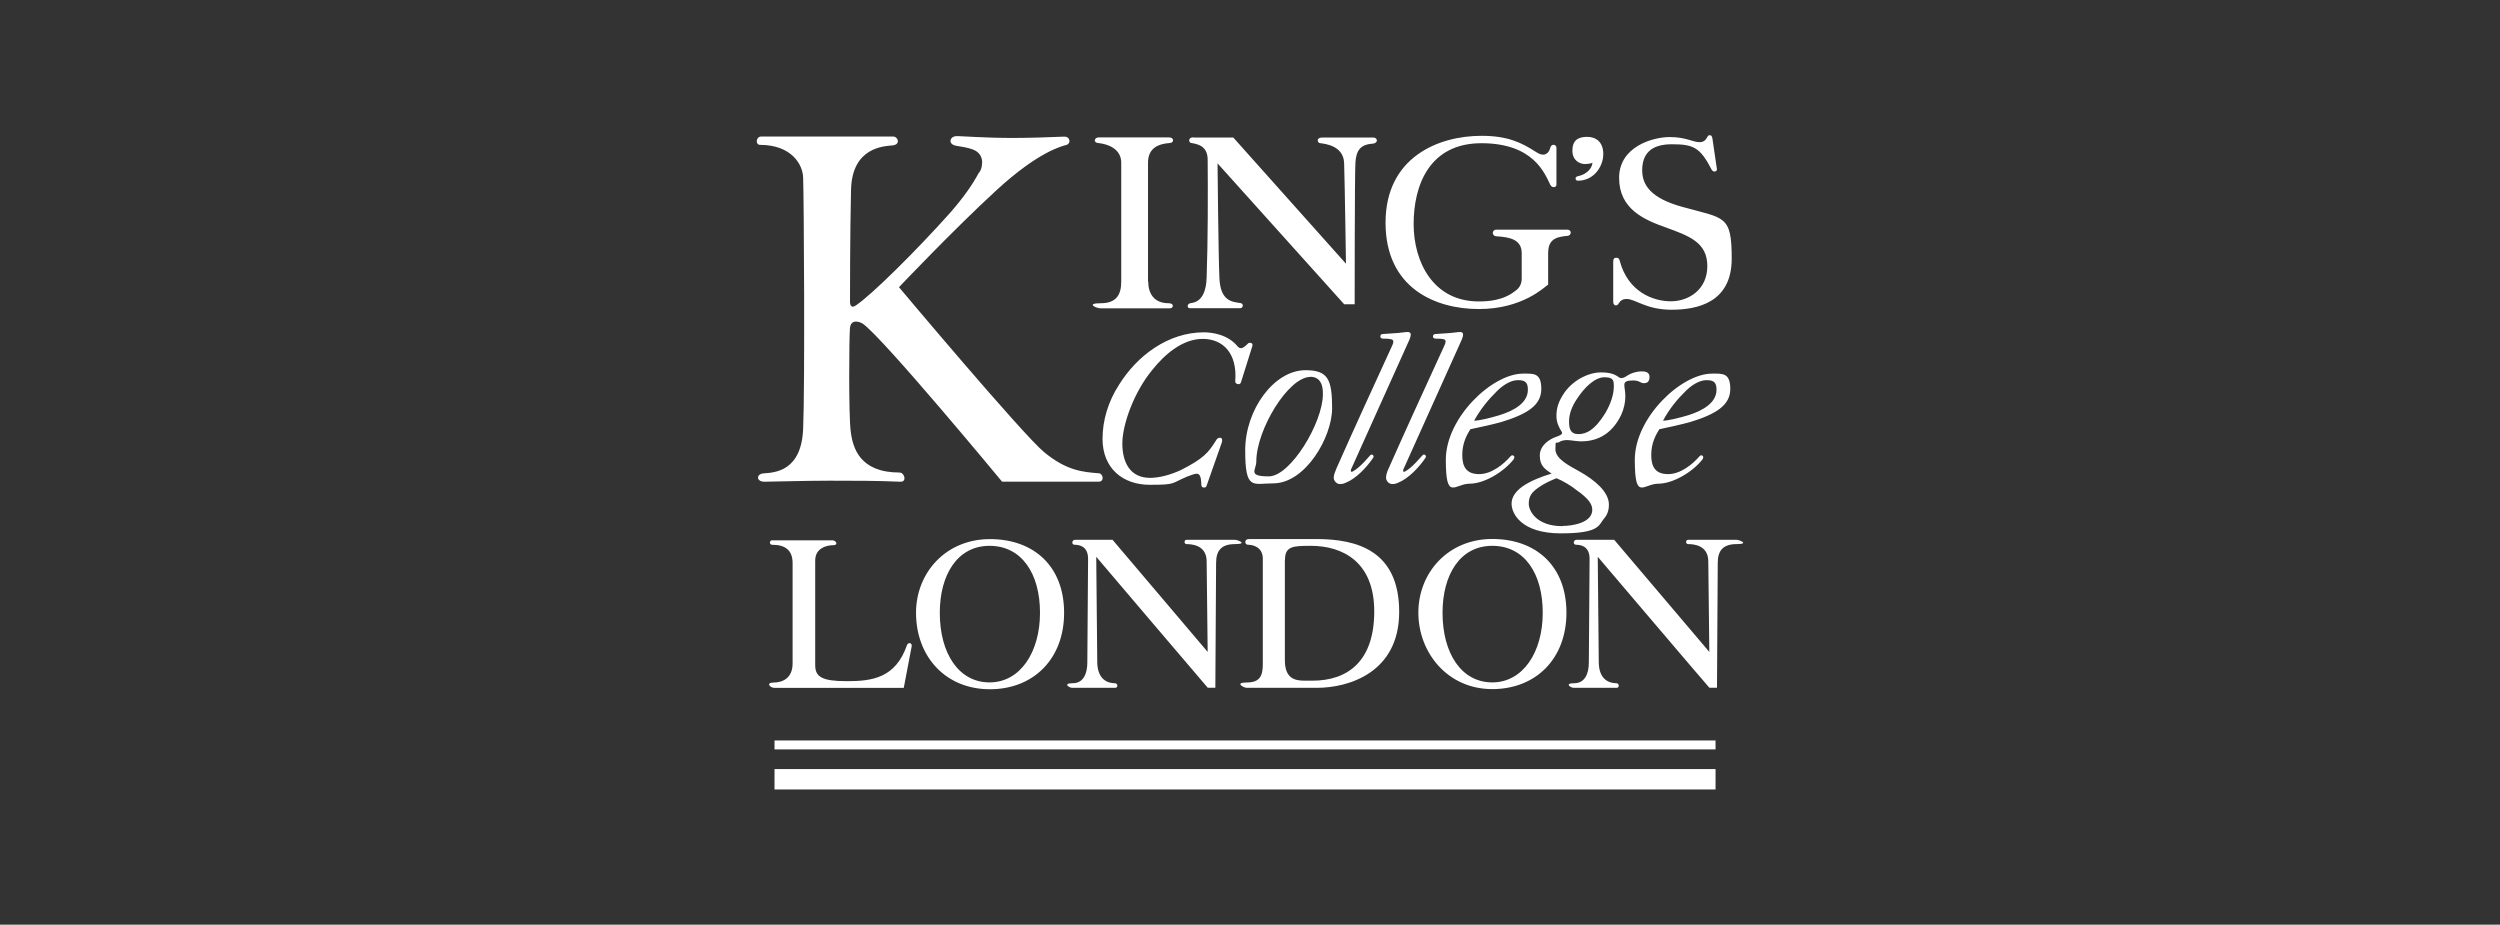 <?xml version="1.0" encoding="UTF-8"?> <svg xmlns="http://www.w3.org/2000/svg" id="Ebene_1" data-name="Ebene 1" width="365" height="135" viewBox="0 0 365 135"><rect x="0" y="0" width="365" height="135" fill="#333333" stroke="none"/><defs><style> .cls-1 { fill: #fff; fill-rule: evenodd; } </style></defs><path class="cls-1" d="M246.56,60.6c-1.45.44-3.06.82-3.76.82.94-1.76,2.12-3.17,3.3-4.32.71-.71,1.89-1.6,3.06-1.6s1.45.44,1.45,1.41c0,1.89-1.97,3.02-4.05,3.69h0ZM248.61,66.97c.23-.31-.19-.75-.52-.31-.97,1.11-2.71,2.56-4.55,2.56s-2.46-1.05-2.46-2.79.67-2.94,1.18-3.76c1.15-.23,3.42-.75,4.51-1.05,3.73-1.15,5.85-2.43,5.85-4.83s-1.15-2.24-2.67-2.24c-4.51,0-11.27,6.44-11.27,12.57s1.26,3.5,3.42,3.5,5.06-1.72,6.51-3.61h0v-.04h0ZM250.36,25.03c.15,0,.34-.11.31-.34l-.67-4.55c-.08-.32-.19-.4-.38-.4s-.23.08-.36.27c-.19.4-.52.75-1.11.75-1.01,0-1.97-.75-4.39-.75s-7.37,1.38-7.37,5.96,3.69,6.13,6.88,7.26c3.34,1.22,6,2.16,6,5.62s-2.75,5.14-5.33,5.14-6.25-1.38-7.45-5.88c-.11-.4-.23-.48-.52-.48s-.44.15-.44.59v5.85c0,.34.19.52.38.52s.32-.11.4-.27c.23-.36.52-.67,1.18-.67,1.3,0,2.83,1.57,6.55,1.57s8.79-1.01,8.79-7.45-1.05-5.85-7.26-7.58c-4.39-1.22-5.81-3.06-5.81-5.33s1.15-3.8,4.32-3.8,4.13.44,5.85,3.76c.19.23.31.23.44.23h0v-.02ZM231.49,23.94c.48,0,.94-.11,1.01-.19-.04.67-.63,1.68-2.24,2.01-.11.04-.23.15-.23.31s.11.31.36.31c2.35,0,3.69-2.12,3.69-3.88s-1.05-2.52-2.35-2.52-2.16.48-2.16,2.01c0,1.41,1.01,1.97,1.93,1.97h-.02v-.02ZM235.61,56.53c0,.97-.38,2.31-1.22,3.76-1.6,2.6-2.87,3.09-3.97,3.09s-1.34-.75-1.34-1.83.4-2.2,1.15-3.3c1.11-1.72,2.64-3.17,4.01-3.17s1.38.48,1.38,1.45h0ZM228.11,76.82c-3.76,0-4.91-2.2-4.91-3.27s.4-1.68,1.45-2.39c.71-.52,1.76-1.01,2.6-1.34.94.38,2.31,1.22,2.79,1.64,2.04,1.41,2.43,2.24,2.43,2.98,0,1.89-2.9,2.35-4.36,2.35h0v.02h0ZM240.05,55.94c.4,0,.78-.19.78-.9s-.59-.82-1.15-.82-1.41.15-2.24.71c-.19.15-.71.4-1.01.19-.63-.44-1.22-.75-2.75-.75s-3.76.9-5.22,2.87c-1.01,1.45-1.22,2.48-1.22,3.5s.44,1.76.71,2.2c.08.11.11.15.11.27,0,.23-.31.38-.82.55-.9.31-2.43,1.18-2.43,2.75s.82,2.01,1.72,2.64c0,0-1.89.52-3.38,1.34-1.18.63-2.46,1.64-2.46,3.06s1.41,4.32,7.18,4.32,5.5-1.22,6.32-2.16c.63-.71.71-1.53.71-2.04,0-1.85-2.04-3.57-4.28-4.83-1.45-.82-3.53-1.81-3.53-3.25s.11-.78.52-1.03c.27-.19.71-.31,1.18-.31s1.45.19,2.04.19c1.85,0,4.32-.63,5.88-3.9.4-.9.59-1.85.59-2.64s-.15-1.26-.15-1.72.4-.63,1.18-.63c1.07-.04,1.07.4,1.72.4h-.02.02ZM218.98,60.6c-1.45.44-3.02.82-3.76.82.97-1.76,2.16-3.17,3.34-4.32.71-.71,1.89-1.6,3.06-1.6s1.45.44,1.45,1.41c0,1.89-1.97,3.02-4.09,3.69h0ZM221.02,66.97c.27-.31-.19-.75-.52-.31-.97,1.11-2.71,2.56-4.55,2.56s-2.46-1.05-2.46-2.79.67-2.94,1.18-3.76c1.13-.23,3.46-.75,4.51-1.05,3.76-1.15,5.85-2.43,5.85-4.83s-1.15-2.24-2.67-2.24c-4.51,0-11.27,6.44-11.27,12.57s1.3,3.5,3.46,3.5,5.02-1.72,6.48-3.61h0v-.04h0ZM211.05,49.89c0,.11-.04.31-.15.52-2.75,6-5.5,11.98-8.16,17.98-.15.31-.38.9-.38,1.34s.38.94.9.94.63-.11.86-.19c1.49-.59,3.06-2.24,4.01-3.65.19-.31-.15-.59-.4-.4-.38.36-1.45,1.76-2.56,2.39-.19.11-.4.11-.27-.31l8.52-18.93c.15-.36.19-.55.19-.75s-.15-.36-.4-.36c-.38,0-.9.11-1.49.15-.52.04-1.41.11-2.2.15-.19,0-.31.19-.31.36s.15.31.4.31c.4,0,.82,0,1.26.11.15.08.19.19.19.31l-.02.04h.01ZM226.04,36.82c0-2.08,1.53-2.27,2.87-2.39.52-.08.63-.9-.11-.9h-10.32c-.71,0-.71.94,0,.97,2.04.11,3.69.52,3.69,2.46v3.73c0,.82-.4,1.41-.86,1.72-1.8,1.49-4.09,1.6-5.43,1.6-6.55,0-9.49-5.65-9.49-11.31s2.31-11.79,9.9-11.79,9.23,4.39,10.05,6.07c.27.52.9.4.9,0v-5.41c0-.52-.75-.63-.9,0s-.55,1.01-1.05,1.01-.9-.32-1.11-.44c-2.04-1.3-4.01-2.31-7.89-2.31-6.29,0-14,3.13-14,12.68s7.26,12.61,13.62,12.61,9.53-3.17,10.12-3.57v-4.8h.04l-.02.04v.03ZM203.43,49.89c0,.11-.04.31-.15.52-2.75,6-5.5,11.98-8.16,17.98-.11.31-.4.9-.4,1.34s.4.94.9.94.63-.11.86-.19c1.49-.59,3.06-2.24,4.01-3.65.19-.31-.15-.59-.4-.4-.34.36-1.45,1.76-2.56,2.39-.19.11-.4.11-.27-.31l8.52-18.93c.15-.36.19-.55.19-.75s-.15-.36-.44-.36c-.4,0-.9.11-1.49.15-.52.04-1.41.11-2.2.15-.19,0-.31.19-.31.36s.15.31.4.31c.4,0,.82,0,1.26.11.19.08.23.19.23.31h0v.04h.01ZM191.29,55.01c1.53,0,1.89,1.3,1.85,2.56,0,4.13-4.72,11.98-7.89,11.98s-1.83-.94-1.83-2.16c0-4.66,4.68-12.36,7.89-12.36h0l-.02-.02ZM190.59,54.05c-4.58,0-8.79,5.77-8.79,11.69s1.11,4.83,4.09,4.83c4.7,0,8.6-6.74,8.6-10.98s-.63-5.54-3.88-5.54h-.02ZM174.2,20.05c-.71,0-.71.71-.31.82.78.15,2.43.31,2.43,2.46.04,5.06.04,11.73-.15,17.16-.04,1.93-.63,3.57-2.27,3.76-.63.04-.63.75-.19.75h7.37c.4,0,.55-.67.04-.75-1.15-.19-2.98-.19-3.09-3.76-.15-3.5-.27-16.64-.27-16.64l18.49,20.57h1.53s0-19.24.11-20.69c.11-1.68.67-2.64,2.5-2.75.9-.08.75-.9.11-.9h-7.49c-.9,0-.67.82-.27.82.82.11,3.38.4,3.5,2.87.11,3.57.27,14.73.27,14.73l-16.45-18.42h-5.85v-.04h-.02.01ZM180.79,56.1c.19,0,.36-.11.4-.31l1.64-5.22c.11-.31-.04-.52-.31-.52s-.23.04-.36.15c-.31.31-.67.63-.97.63s-.31-.11-.48-.23c-1.45-1.8-3.8-2.08-4.95-2.08-5.22,0-9.74,3.42-12.36,7.62-1.6,2.46-2.43,5.22-2.43,7.93,0,4.32,2.98,6.71,6.88,6.71s3.06-.19,5.43-1.18c.52-.19,1.11-.44,1.45-.44.59,0,.63.86.67,1.64,0,.31.19.38.4.38s.31-.08.38-.31l2.2-6.25c.15-.52-.04-.71-.23-.71-.31,0-.48.11-.71.55-.97,1.53-1.68,2.5-5.1,4.2-1.45.67-3.09,1.11-4.43,1.11-2.9,0-4.05-2.24-4.05-5.02s1.72-7.55,4.39-10.76c1.68-2.12,4.32-4.51,7.34-4.51s5.06,2.16,4.76,6.13c-.04.31.19.48.48.48h0l-.04-.02v.03ZM167.61,41.1v-17.35c0-2.16,1.53-2.75,3.17-2.87.63,0,.71-.82-.11-.82h-10.24c-.71,0-.82.78-.11.82,1.53.15,3.38.9,3.38,2.87v17.35c0,1.93-.71,3.17-2.98,3.17s-.67.75,0,.75h10.09c.52,0,.67-.75-.19-.75-2.16,0-2.98-1.45-2.98-3.17h-.03ZM143.38,23.79c0,.63-.19,1.18-.48,1.45-.94,1.76-2.27,3.65-4.2,5.85-4.91,5.5-11.46,11.98-13.7,13.47-.71.52-.9,0-.9-.52s0-10.09.15-16.33,4.83-6.36,6.04-6.48c1.26-.11.82-1.3.11-1.3h-19.24c-.82,0-.9,1.22-.19,1.22,4.51,0,6.25,2.79,6.29,4.83.11,2.98.27,30.15,0,36.58-.23,6.25-4.13,6.44-5.77,6.55-1.11.08-1.11,1.22.11,1.22s5.85-.15,9.53-.15,6.86,0,10.32.15c1.01.04.59-1.34-.11-1.34-5.81,0-6.84-3.57-7.14-6.04-.31-2.43-.23-13.66-.11-15,.11-1.41,1.34-1.01,1.85-.71,2.87,1.93,20.36,23.08,20.36,23.08h14.14c.82,0,.63-1.18,0-1.22-2.43-.19-4.72-.4-7.97-3.06-3.13-2.56-21.22-24.11-21.22-24.11,0,0,8.04-8.48,14.29-14.21,6.04-5.54,9.42-6.36,10.12-6.55.75-.19.63-1.3-.38-1.22-1.64.08-5.02.19-7.37.19-4.09,0-7.49-.27-8.2-.27-1.11,0-1.34,1.22-.11,1.41.82.15,1.6.23,2.46.55,1.01.4,1.34,1.15,1.34,1.93h-.02v.03ZM230.11,78.83c-.4,0-.52.71.04.71s1.93.15,1.93,2.04l-.11,15.15c0,1.64-.59,3.02-2.12,3.02s-.52.67-.11.67h6.32c.38,0,.38-.67-.08-.67-.9,0-2.52-.4-2.56-3.02l-.15-15.44s16.16,19.01,16.3,19.12h1.11l.11-18.22c0-1.81.78-2.75,2.75-2.75s.38-.63,0-.63h-7.07c-.4,0-.4.63,0,.63.71,0,2.9.11,2.94,2.46l.15,13.28-13.89-16.37h-5.54s-.02.02-.02.02ZM210.61,89.47c0-5.54,2.54-9.78,7.26-9.78s7.37,4.05,7.37,9.78-2.87,10.16-7.37,10.16-7.26-4.24-7.26-10.16ZM217.87,100.61c6.32,0,10.83-4.39,10.83-11.16s-4.39-10.76-10.83-10.76-10.79,4.91-10.79,10.76,4.28,11.16,10.79,11.16ZM187.61,81.73c0-1.97,1.15-2.04,3.76-2.04,4.58,0,9.27,2.27,9.27,9.57s-3.88,10.12-9.04,10.12h-1.11c-1.38,0-2.9-.27-2.9-2.98v-14.69l.02.02h0ZM182.32,78.71c-.71,0-.59.82-.15.82.82,0,2.2.38,2.2,2.04v15.4c0,1.64-.4,2.67-2.31,2.67s-.48.78-.04.78h10.28c4.51,0,11.98-2.16,11.98-11.08s-6.11-10.64-12.09-10.64h-9.87ZM156.89,78.83c-.38,0-.52.71.04.71s1.93.15,1.93,2.04l-.11,15.15c0,1.64-.59,3.02-2.12,3.02s-.52.67-.11.67h6.32c.4,0,.4-.67-.08-.67-.9,0-2.5-.4-2.56-3.02l-.15-15.44s16.16,19.01,16.28,19.12h1.11l.11-18.22c0-1.81.78-2.75,2.75-2.75s.4-.63,0-.63h-7.07c-.38,0-.38.63,0,.63.71,0,2.9.11,2.94,2.46l.15,13.28-13.89-16.37h-5.54v.02ZM137.21,89.47c0-5.54,2.56-9.78,7.26-9.78s7.37,4.05,7.37,9.78-2.87,10.16-7.37,10.16-7.26-4.24-7.26-10.16h0ZM144.53,100.63c6.32,0,10.83-4.39,10.83-11.16s-4.39-10.76-10.83-10.76-10.79,4.91-10.79,10.76c0,6.36,4.28,11.16,10.79,11.16ZM250.48,112.28H113.08v2.98h137.39v-2.98h0ZM250.48,108.11H113.08v1.3h137.39v-1.3h0ZM112.78,78.87c-.52,0-.48.71,0,.67,1.85,0,2.94.78,2.94,2.67v14.65c0,2.2-1.53,2.79-2.75,2.79s-.55.78.11.78h18.87l1.15-6.04c.11-.59-.52-.63-.67-.23-1.68,4.87-5.14,5.29-8.79,5.29s-4.62-.63-4.62-2.35v-15.26c0-1.85,1.72-2.24,2.6-2.24s.4-.71-.04-.71h-8.79l-.02-.04v.02Z"></path></svg> 
